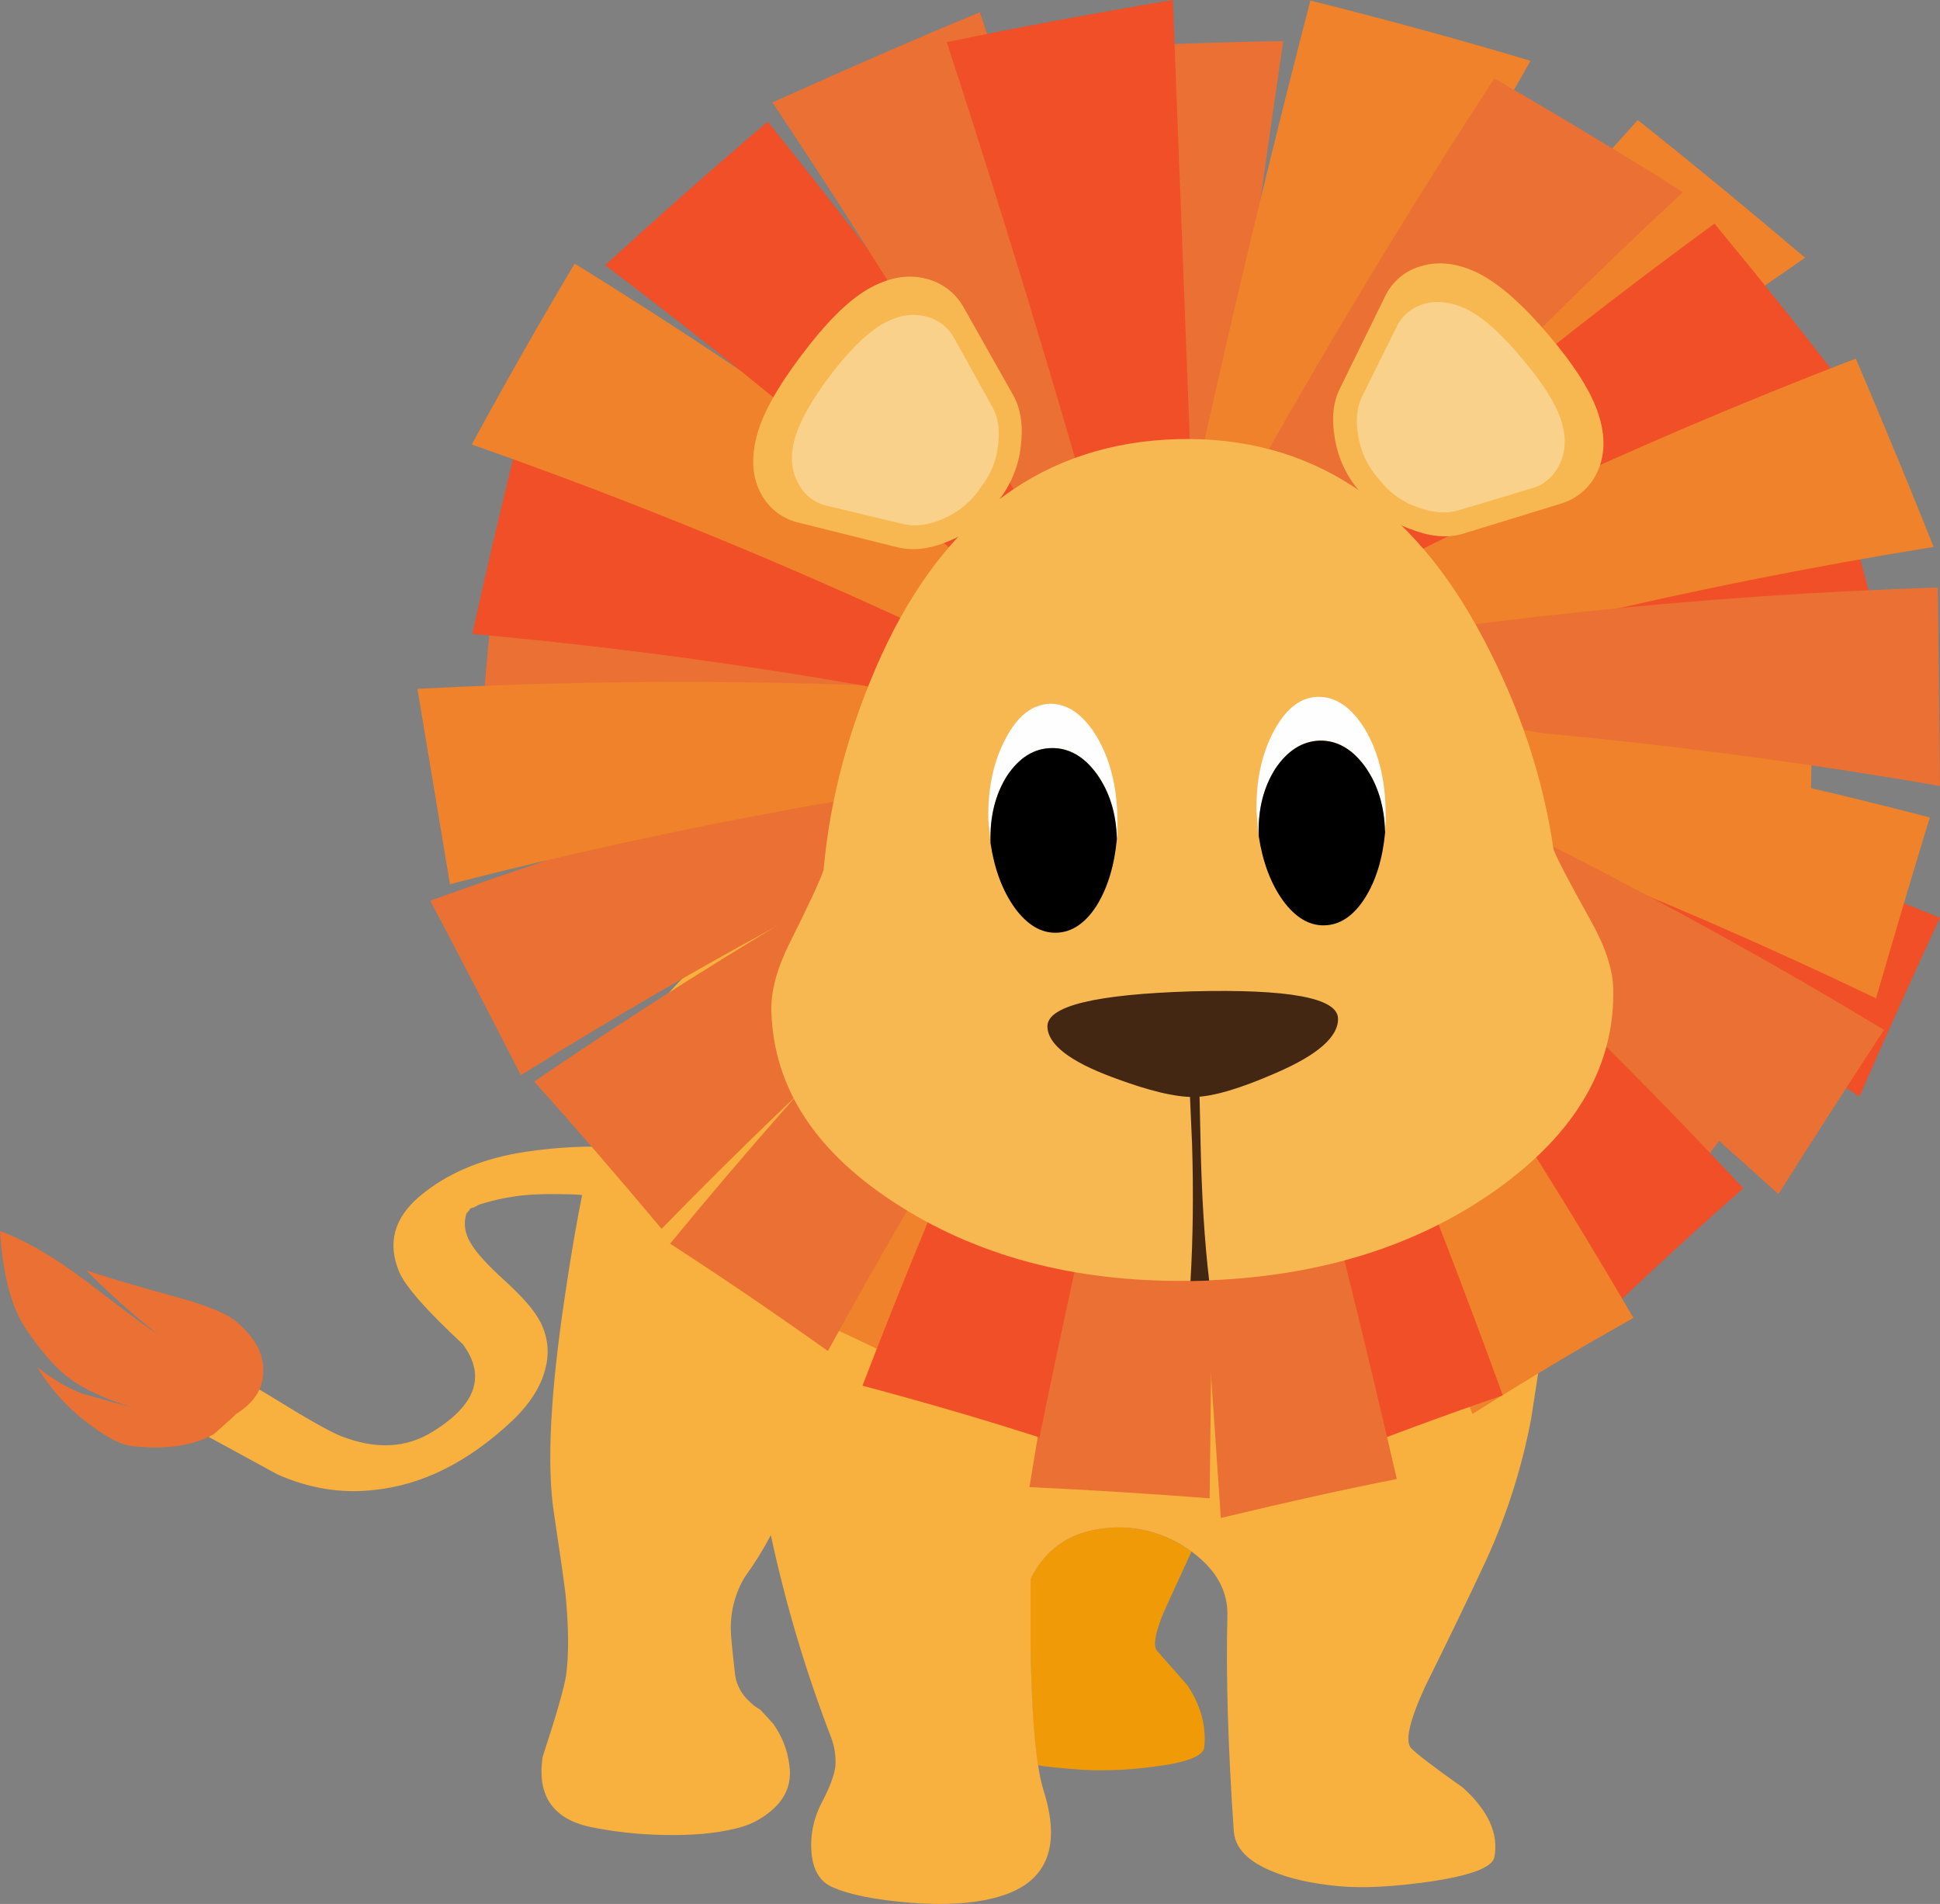 <?xml version="1.0" encoding="iso-8859-1"?>
<!-- Generator: Adobe Illustrator 20.1.0, SVG Export Plug-In . SVG Version: 6.00 Build 0)  -->
<svg version="1.0" id="Layer_1" xmlns="http://www.w3.org/2000/svg" xmlns:xlink="http://www.w3.org/1999/xlink" x="0px" y="0px"
	 viewBox="0 0 885.89 869.21" enable-background="new 0 0 885.89 869.21" xml:space="preserve">
<rect x="0" y="0" width="885.89" height="869.21" fill="#808080" stroke="none"/>
<title>jungle_0019</title>
<path fill="#EF9A06" d="M470.57,720.81V752c0.327,23.22,1.463,41.167,3.41,53.84c2.76,0.667,9.9,1.397,21.42,2.19
	c10.409,0.457,20.839-0.031,31.16-1.46c14.933-1.787,22.723-4.71,23.37-8.77c0.973-9.907-1.623-19.407-7.79-28.5
	c-7.333-8.28-11.96-13.557-13.88-15.83c-1.62-1.947-0.89-6.98,2.19-15.1c0.813-2.113,5.357-12.113,13.63-30
	c-11.304-8.46-25.408-12.294-39.44-10.72C488.747,699.283,477.39,707.003,470.57,720.81z"/>
<path fill="#F8B03E" d="M258,591.46c-6.667,44.173-8.37,77.14-5.11,98.9c2.76,18.353,4.547,30.857,5.36,37.51
	c1.46,15.267,1.54,27.6,0.24,37c-0.813,5.52-4.383,17.943-10.71,37.27c-2.6,17.54,4.623,28.177,21.67,31.91
	c10.902,2.223,21.985,3.445,33.11,3.65c13.147,0.327,24.263-0.647,33.35-2.92c5.721-1.24,11.062-3.828,15.58-7.55
	c7.14-5.687,10.14-12.75,9-21.19c-0.821-6.939-3.399-13.555-7.49-19.22l-5.84-6.33c-1.899-1.021-3.624-2.338-5.11-3.9
	c-3.381-3.061-5.615-7.186-6.33-11.69c-1.333-11.533-2-18.533-2-21c-0.145-8.39,2.047-16.654,6.33-23.87
	c4.451-6.097,8.445-12.514,11.95-19.2c6.746,31.444,15.944,62.312,27.51,92.32c1.556,4.118,2.237,8.514,2,12.91
	c-0.487,4.22-2.517,9.74-6.09,16.56c-3.798,7.004-5.489,14.957-4.87,22.9c0.667,8.28,3.913,13.64,9.74,16.08
	c7.627,3.413,19.473,5.767,35.54,7.06c18.827,1.46,33.827,0,45-4.38c18-7.147,23.273-22.657,15.82-46.53
	c-1.184-3.901-2.053-7.89-2.6-11.93c-1.947-12.667-3.083-30.613-3.41-53.84v-31.17c6.813-13.807,18.173-21.52,34.08-23.14
	c14.032-1.574,28.136,2.26,39.44,10.72c11.333,8.28,16.77,18.187,16.31,29.72c-0.667,27.28,0.307,59.84,2.92,97.68
	c0.487,7.793,6.33,13.963,17.53,18.51c8.113,3.413,18.337,5.687,30.67,6.82c10.547,0.973,24.097,0.307,40.65-2
	c18.953-2.747,28.997-6.453,30.13-11.12c2.107-10.72-2.68-21.357-14.36-31.91c-13.333-9.42-21.203-15.42-23.61-18
	c-2.92-3.087-0.81-12.42,6.33-28c11.333-22.9,20.667-42.233,28-58c9.378-20.536,16.245-42.129,20.45-64.31
	c3.733-24,6.33-41.053,7.79-51.16c4.22-25.82,3.003-52.697-3.65-80.63c-3.733-41.087-26.373-75.42-67.92-103
	c-41.873-27.607-91.207-40.68-148-39.22c-16.061,0.508-32.037,2.547-47.71,6.09c-9.74,2.093-24.59,6.073-44.55,11.94
	c-24.347,6.98-49.013,22.163-74,45.55c-24.507,22.9-39.507,44.337-45,64.31C269.113,526.773,263.067,556.707,258,591.46z"/>
<path fill="#F8B03E" d="M293.59,525c-15.907-2.273-33.517-2.03-52.83,0.73c-20.127,2.92-36.52,9.74-49.18,20.46
	c-11.687,9.907-14.77,21.437-9.25,34.59c2.92,6.667,12.587,17.63,29,32.89c10.713,14.453,6.087,27.787-13.88,40
	c-12,7.473-25.877,8.14-41.63,2c-5.033-1.947-16.07-8.2-33.11-18.76l-4.14-2.44c-5.333-2.76-12.717-1.053-22.15,5.12
	s-11.057,10.963-4.87,14.37c7.793,4.22,19.56,10.633,35.3,19.24c14.447,6.333,28.973,8.687,43.58,7.06
	c22.233-2.173,43.423-12.747,63.57-31.72c8.113-7.793,13.143-15.75,15.09-23.87c1.989-7.486,0.94-15.454-2.92-22.17
	c-2.6-4.707-7.713-10.553-15.34-17.54c-7.953-7.147-13.227-12.913-15.82-17.3c-2.78-4.547-3.45-9.1-2.01-13.66l1.7-2l-0.49,0.24
	c0.212-0.106,0.384-0.278,0.49-0.49c1.087-0.48,1.42-0.56,1-0.24c2.92-1.333,3.407-1.667,1.46-1
	c6.258-2.128,12.708-3.638,19.26-4.51c5.84-0.813,14.117-1.057,24.83-0.73c17.333,0.813,31.047,4.63,41.14,11.45l2.43,2
	c4.06,3.9,11.283,3.233,21.67-2c10.387-5.233,13.387-9.943,9-14.13C326.057,533.43,312.09,527.567,293.59,525z"/>
<path fill="#EB7033" d="M48,591.46c-10.06-7.793-18.093-13.56-24.1-17.3c-5.408-3.424-11.018-6.516-16.8-9.26
	c-4.407-1.933-6.773-2.823-7.1-2.67c1.333,19.653,5.147,34.27,11.44,43.85c7.14,10.72,13.877,18.433,20.21,23.14
	c6.493,4.873,16.313,9.42,29.46,13.64c-14.607-4.06-22.397-6.253-23.37-6.58c-6.333-2.273-13.247-6.333-20.74-12.18
	c6.297,10.358,14.567,19.379,24.34,26.55c7.953,5.847,14.203,9.013,18.75,9.5c15.253,1.787,27.75,0,37.49-5.36
	c6.813-6,10.22-9.087,10.22-9.26c8.133-5.02,12.287-11.433,12.46-19.24c0.327-8.12-3.893-15.833-12.66-23.14
	c-4.22-3.573-13.47-7.31-27.75-11.21c-20.773-5.687-34.323-9.747-40.65-12.18c10.365,10.463,21.338,20.307,32.86,29.48
	C67.193,605.993,59.173,600.067,48,591.46z"/>
<path fill="#F04F27" d="M849.13,500.6c13.633-31.18,25.887-58.383,36.76-81.61c-104.356-42.492-211.78-77.021-321.35-103.29
	l-10.22,21.68C656.591,384.223,755.147,438.787,849.13,500.6z"/>
<path fill="#EF822A" d="M824.3,117.66c-27.593-23.387-53.073-44.337-76.44-62.85c-73.026,80.855-141.147,166.007-204,255
	l17.53,16.56C644.093,250.802,731.941,181.065,824.3,117.66z"/>
<path fill="#F04F27" d="M553.59,313.51l5.6,22.9c100.192-17.543,201.444-28.37,303.08-32.41c-5.68-22.247-13.55-51.803-23.61-88.67
	C741.55,241.651,646.313,274.451,553.59,313.51z"/>
<path fill="#EF822A" d="M557.73,316.92L557,340.79c90.663,8.348,180.738,22.176,269.73,41.41l1.22-90.38
	C737.456,294.785,647.222,303.167,557.73,316.92z"/>
<path fill="#EB7033" d="M586,18.76c-29.7,0.487-61.753,1.623-96.16,3.41c10.713,86.393,22.073,184.24,34.08,293.54l22.64,1.71
	C558.227,217.373,571.373,117.82,586,18.76z"/>
<path fill="#EF822A" d="M698.92,27.77c-30.833-9.253-64.347-18.43-100.54-27.53c-26.127,100.667-50.067,204.197-71.82,310.59
	l22.88,8.77C594.24,220.533,644.067,123.257,698.92,27.77z"/>
<path fill="#EB7033" d="M768.55,87.7c-28.24-17.7-56.967-34.997-86.18-51.89c-58.889,90.414-113.165,183.75-162.62,279.65
	l19.72,14.37C610.451,244.196,686.976,163.312,768.55,87.7z"/>
<path fill="#F04F27" d="M842.8,177.1c-17.527-22.9-37.49-47.9-59.89-75c-85.762,62.626-167.326,130.805-244.17,204.1l13.88,19.73
	C645.639,269.401,742.618,219.662,842.8,177.1z"/>
<path fill="#EF822A" d="M883,249.69c-9.087-22.9-20.933-51.567-35.54-86c-104.298,40.06-205.527,87.69-302.88,142.51l8.28,22.41
	C660.785,294.107,771.139,267.727,883,249.69z"/>
<path fill="#EB7033" d="M560.16,302.31v23.63c109.22,3.216,218.072,14.207,325.73,32.89l-1-90.62
	C775.965,271.718,667.438,283.114,560.16,302.31z"/>
<path fill="#EF822A" d="M856.67,455.77c10.713-36.7,18.91-64.227,24.59-82.58c-106.575-27.702-215.035-47.568-324.51-59.44
	l-7.06,21.68C654.829,367.963,757.432,408.185,856.67,455.77z"/>
<path fill="#EB7033" d="M812.12,545.17c13.793-21.927,29.86-46.927,48.2-75c-95.924-57.984-196.007-108.789-299.43-152L547,337.87
	C640.458,400.208,729.083,469.505,812.12,545.17z"/>
<path fill="#EB7033" d="M765.14,547.61c18.827-25.66,36.68-49.29,53.56-70.89c-82.502-57.848-168.792-110.096-258.29-156.39
	l-15.34,18.51C622.827,403.64,696.335,473.374,765.14,547.61z"/>
<path fill="#F04F27" d="M731.55,601.69c22.233-21.273,43.737-41.003,64.51-59.19c-72.646-78.016-150.57-150.944-233.22-218.27
	l-19.23,14.86C611.614,422.663,674.38,510.364,731.55,601.69z"/>
<path fill="#EF822A" d="M564.06,329.83l-22.16,10.23c48.367,100.2,91.863,202.023,130.49,305.47
	c25.48-16.08,49.987-30.697,73.52-43.85C690.907,507.432,630.176,416.645,564.06,329.83z"/>
<path fill="#F04F27" d="M560.89,335.19L537,341c25.48,104.42,49.013,212.753,70.6,325c26.78-10.553,52.99-20.22,78.63-29
	C648.743,533.72,606.963,433.117,560.89,335.19z"/>
<path fill="#EB7033" d="M558,368.81L533.63,371c9.253,115.627,17.207,222.96,23.86,322c30.513-7.333,57.293-13.26,80.34-17.78
	C613.803,570.66,587.193,468.523,558,368.81z"/>
<path fill="#EB7033" d="M557.73,354.92l-24.1-4.87c-24.347,109.46-45.527,219.08-63.54,328.86c27.753,1.3,55.18,3.007,82.28,5.12
	C553.67,566.777,555.457,457.073,557.73,354.92z"/>
<path fill="#EF822A" d="M544.34,348.83l-20.21-13.4C461.228,417.652,403.41,503.643,351,592.92
	c25.507,11.387,51.407,23.567,77.7,36.54C461.973,536.407,500.52,442.863,544.34,348.83z"/>
<path fill="#F04F27" d="M547.26,348.83l-22.4-10c-48.785,95.563-92.512,193.625-131,293.78c29.213,7.793,56.153,15.67,80.82,23.63
	C495.96,551.827,520.153,449.357,547.26,348.83z"/>
<path fill="#EB7033" d="M546.29,348.59L529,331.78c-79.689,73.428-154.2,152.283-223,236c22.887,14.78,46.907,31.113,72.06,49
	C428.732,524.105,484.909,434.548,546.29,348.59z"/>
<path fill="#EB7033" d="M243.93,493.77c17.693,19.653,37.087,42.063,58.18,67.23c74.128-76.059,153.524-146.797,237.6-211.69
	l-11.44-21C429.6,376.489,334.568,431.788,243.93,493.77z"/>
<path fill="#EB7033" d="M196.46,411.19c9.413,17.7,23.21,44.253,41.39,79.66c85.754-53.529,175.062-101.143,267.3-142.51l-5.84-22.9
	C396.489,346.948,295.294,375.6,196.46,411.19z"/>
<path fill="#EB7033" d="M529.73,343.72l7.55-22.41c-100.979-34.6-204.298-61.953-309.17-81.85c-3.893,41.413-6.653,71.7-8.28,90.86
	C323.315,327.727,426.855,332.204,529.73,343.72z"/>
<path fill="#EF822A" d="M190.62,314.49l14.85,89.16c105.797-27.219,213.439-46.678,322.07-58.22l2.19-23.63
	C417.032,310.935,303.681,308.491,190.62,314.49z"/>
<path fill="#F04F27" d="M235.9,202.92c-7.933,32.313-14.67,61.14-20.21,86.48c103.389,9.34,205.982,26.029,307,49.94l10-21
	C436.567,273.005,337.396,234.438,235.9,202.92z"/>
<path fill="#EF822A" d="M262.43,120.34c-15.42,25.82-31.087,53.347-47,82.58c104.465,36.676,206.098,80.968,304.08,132.52
	l15.82-18.27C449.143,245.175,357.947,179.399,262.43,120.34z"/>
<path fill="#F04F27" d="M518,329.1l20.69-13.1c-58.034-90.104-120.833-177.047-188.13-260.46
	c-25.153,21.433-49.903,43.277-74.25,65.53C361.281,185.122,442.013,254.611,518,329.1z"/>
<path fill="#EB7033" d="M447.45,5.6c-26.78,11.04-58.347,24.763-94.7,41.17c59.887,89.807,115.147,181.807,165.78,276l23.86-6.58
	C513.663,211.93,482.017,108.4,447.45,5.6z"/>
<path fill="#F04F27" d="M535.57,0c-37.647,6.333-72.053,12.747-103.22,19.24c33.767,103.613,64.037,205.357,90.81,305.23L548,323
	L535.57,0z"/>
<path fill="#F8B851" d="M677.5,291.83c-32.787-62.527-79.453-92.977-140-91.35c-60.667,1.787-105.703,34.753-135.11,98.9
	c-14.607,32.32-23.37,64.88-26.29,97.68c-1.3,4.22-6.33,15.1-15.09,32.64c-6.167,12.18-9.087,22.817-8.76,31.91
	c0.973,35.4,20.61,65.12,58.91,89.16c38.147,24.04,83.76,35.33,136.84,33.87s98.037-15.183,134.87-41.17
	c36.84-26.147,54.773-57.003,53.8-92.57c-0.327-8.933-3.897-19.407-10.71-31.42c-9.253-16.567-14.77-27.123-16.55-31.67
	C704.69,355.17,694.053,323.177,677.5,291.83z"/>
<path fill="#432713" d="M611,465c-0.16-9.42-22.393-13.56-66.7-12.42c-44.147,1.333-66.147,6.693-66,16.08
	c0.16,8.12,10.06,15.833,29.7,23.14c16.393,6.173,28.89,9.173,37.49,9c8.44-0.16,20.857-3.827,37.25-11
	C601.767,481.567,611.187,473.3,611,465z"/>
<path fill="#FEFEFE" d="M632.71,369.3c-0.327-14.293-3.49-26.473-9.49-36.54c-6.147-9.907-13.29-14.78-21.43-14.62
	c-7.953,0.16-14.69,5.437-20.21,15.83c-5.52,10.393-8.117,22.727-7.79,37l1,10.47V381c-0.327-11.533,2.19-21.533,7.55-30
	c5.52-8.28,12.257-12.583,20.21-12.91c7.953-0.16,14.85,3.737,20.69,11.69c5.84,8.147,8.913,18.063,9.22,29.75V380
	C632.768,376.442,632.852,372.868,632.71,369.3z"/>
<path d="M632.46,379.53c-0.307-11.687-3.39-21.593-9.25-29.72c-5.84-7.96-12.737-11.857-20.69-11.69
	c-7.953,0.327-14.69,4.63-20.21,12.91c-5.333,8.447-7.85,18.447-7.55,30v0.49c1.787,11.853,5.453,21.68,11,29.48
	c5.68,7.793,12.013,11.61,19,11.45c7.14-0.16,13.307-4.3,18.5-12.42c5.033-7.96,8.117-17.96,9.25-30v-0.49l0,0L632.46,379.53z"/>
<path fill="#FEFEFE" d="M510,382.69v0.49c0.304-3.481,0.384-6.978,0.24-10.47c-0.327-14.293-3.49-26.473-9.49-36.54
	c-6.167-10.067-13.307-15.02-21.42-14.86c-8.113,0.327-14.85,5.687-20.21,16.08c-5.52,10.393-8.117,22.727-7.79,37l1,10.47v-0.46
	c-0.327-11.693,2.19-21.763,7.55-30.21c5.52-8.28,12.257-12.503,20.21-12.67c7.953-0.167,14.85,3.73,20.69,11.69
	C506.613,361.337,509.687,371.163,510,382.69z"/>
<path d="M510,383.18v-0.49c-0.327-11.533-3.41-21.36-9.25-29.48c-5.84-7.96-12.737-11.857-20.69-11.69
	c-7.953,0.167-14.69,4.39-20.21,12.67c-5.333,8.447-7.85,18.517-7.55,30.21v0.49c1.787,11.853,5.453,21.68,11,29.48
	c5.68,7.793,12.013,11.61,19,11.45c7.14-0.16,13.307-4.3,18.5-12.42C505.807,405.273,508.873,395.2,510,383.18z"/>
<path fill="#432713" d="M543.36,499.86l1,22.65c0.667,21.927,0.423,42.713-0.73,62.36l8.52-0.24c-2.107-18-3.407-38.707-3.9-62.12
	l-0.49-22.41C546.29,500.121,544.819,500.041,543.36,499.86z"/>
<path fill="#F8B851" d="M439.9,140.07c-3.716-6.517-9.977-11.194-17.28-12.91c-8.413-2.107-17.34-0.403-26.78,5.11
	c-8.927,5.333-18.827,15.24-29.7,29.72c-10.873,14.293-17.69,26.473-20.45,36.54c-2.92,10.72-2.19,19.897,2.19,27.53
	c3.681,6.502,9.972,11.115,17.28,12.67l45,11.21c6.98,1.627,14.69,0.653,23.13-2.92c8.029-3.264,15.074-8.552,20.45-15.35l3.16-4.38
	c5.132-6.913,8.325-15.07,9.25-23.63c1.133-9.26-0.003-16.973-3.41-23.14L439.9,140.07z"/>
<path fill="#FAD18A" d="M435.76,154.44c-2.743-5.068-7.533-8.711-13.15-10c-6.667-1.627-13.563-0.247-20.69,4.14
	c-6.813,4.22-14.44,11.853-22.88,22.9C370.6,182.693,365.253,192.2,363,200c-2.273,8.12-1.707,15.103,1.7,20.95
	c2.642,5.154,7.478,8.831,13.15,10l34.57,8.28c5.333,1.3,11.257,0.57,17.77-2.19c6.211-2.556,11.657-6.672,15.81-11.95l2.43-3.41
	c4.093-5.288,6.622-11.617,7.3-18.27c0.973-7.147,0.08-13.073-2.68-17.78L435.76,154.44z"/>
<path fill="#F8B851" d="M676,125.21c-9.74-5.033-18.83-6.25-27.27-3.65c-7.195,2.044-13.147,7.113-16.31,13.89L612,177.1
	c-3.247,6.333-4.057,14.047-2.43,23.14c1.402,8.618,5.102,16.698,10.71,23.39l3.65,4.14c5.655,6.536,12.974,11.419,21.18,14.13
	c8.6,3.247,16.31,3.817,23.13,1.71L712.56,230c7.233-2.081,13.246-7.128,16.55-13.89c3.893-7.96,4.137-17.053,0.73-27.28
	c-3.227-9.887-10.693-21.743-22.4-35.57C695.733,139.433,685.253,130.083,676,125.21z"/>
<path fill="#FAD18A" d="M650,138.85c-5.49,1.62-10.015,5.526-12.42,10.72l-15.82,31.91c-2.273,5.033-2.76,11.033-1.46,18
	c1.14,6.62,3.995,12.826,8.28,18l2.68,3.17c4.337,5.08,9.975,8.882,16.31,11c6.667,2.433,12.667,2.92,18,1.46l34.08-10.23
	c5.49-1.62,10.015-5.526,12.42-10.72c3.087-6.173,3.25-13.237,0.49-21.19c-2.6-7.473-8.443-16.567-17.53-27.28
	c-8.927-10.72-16.96-18.027-24.1-21.92C663.463,137.877,656.487,136.903,650,138.85z"/>
</svg>
